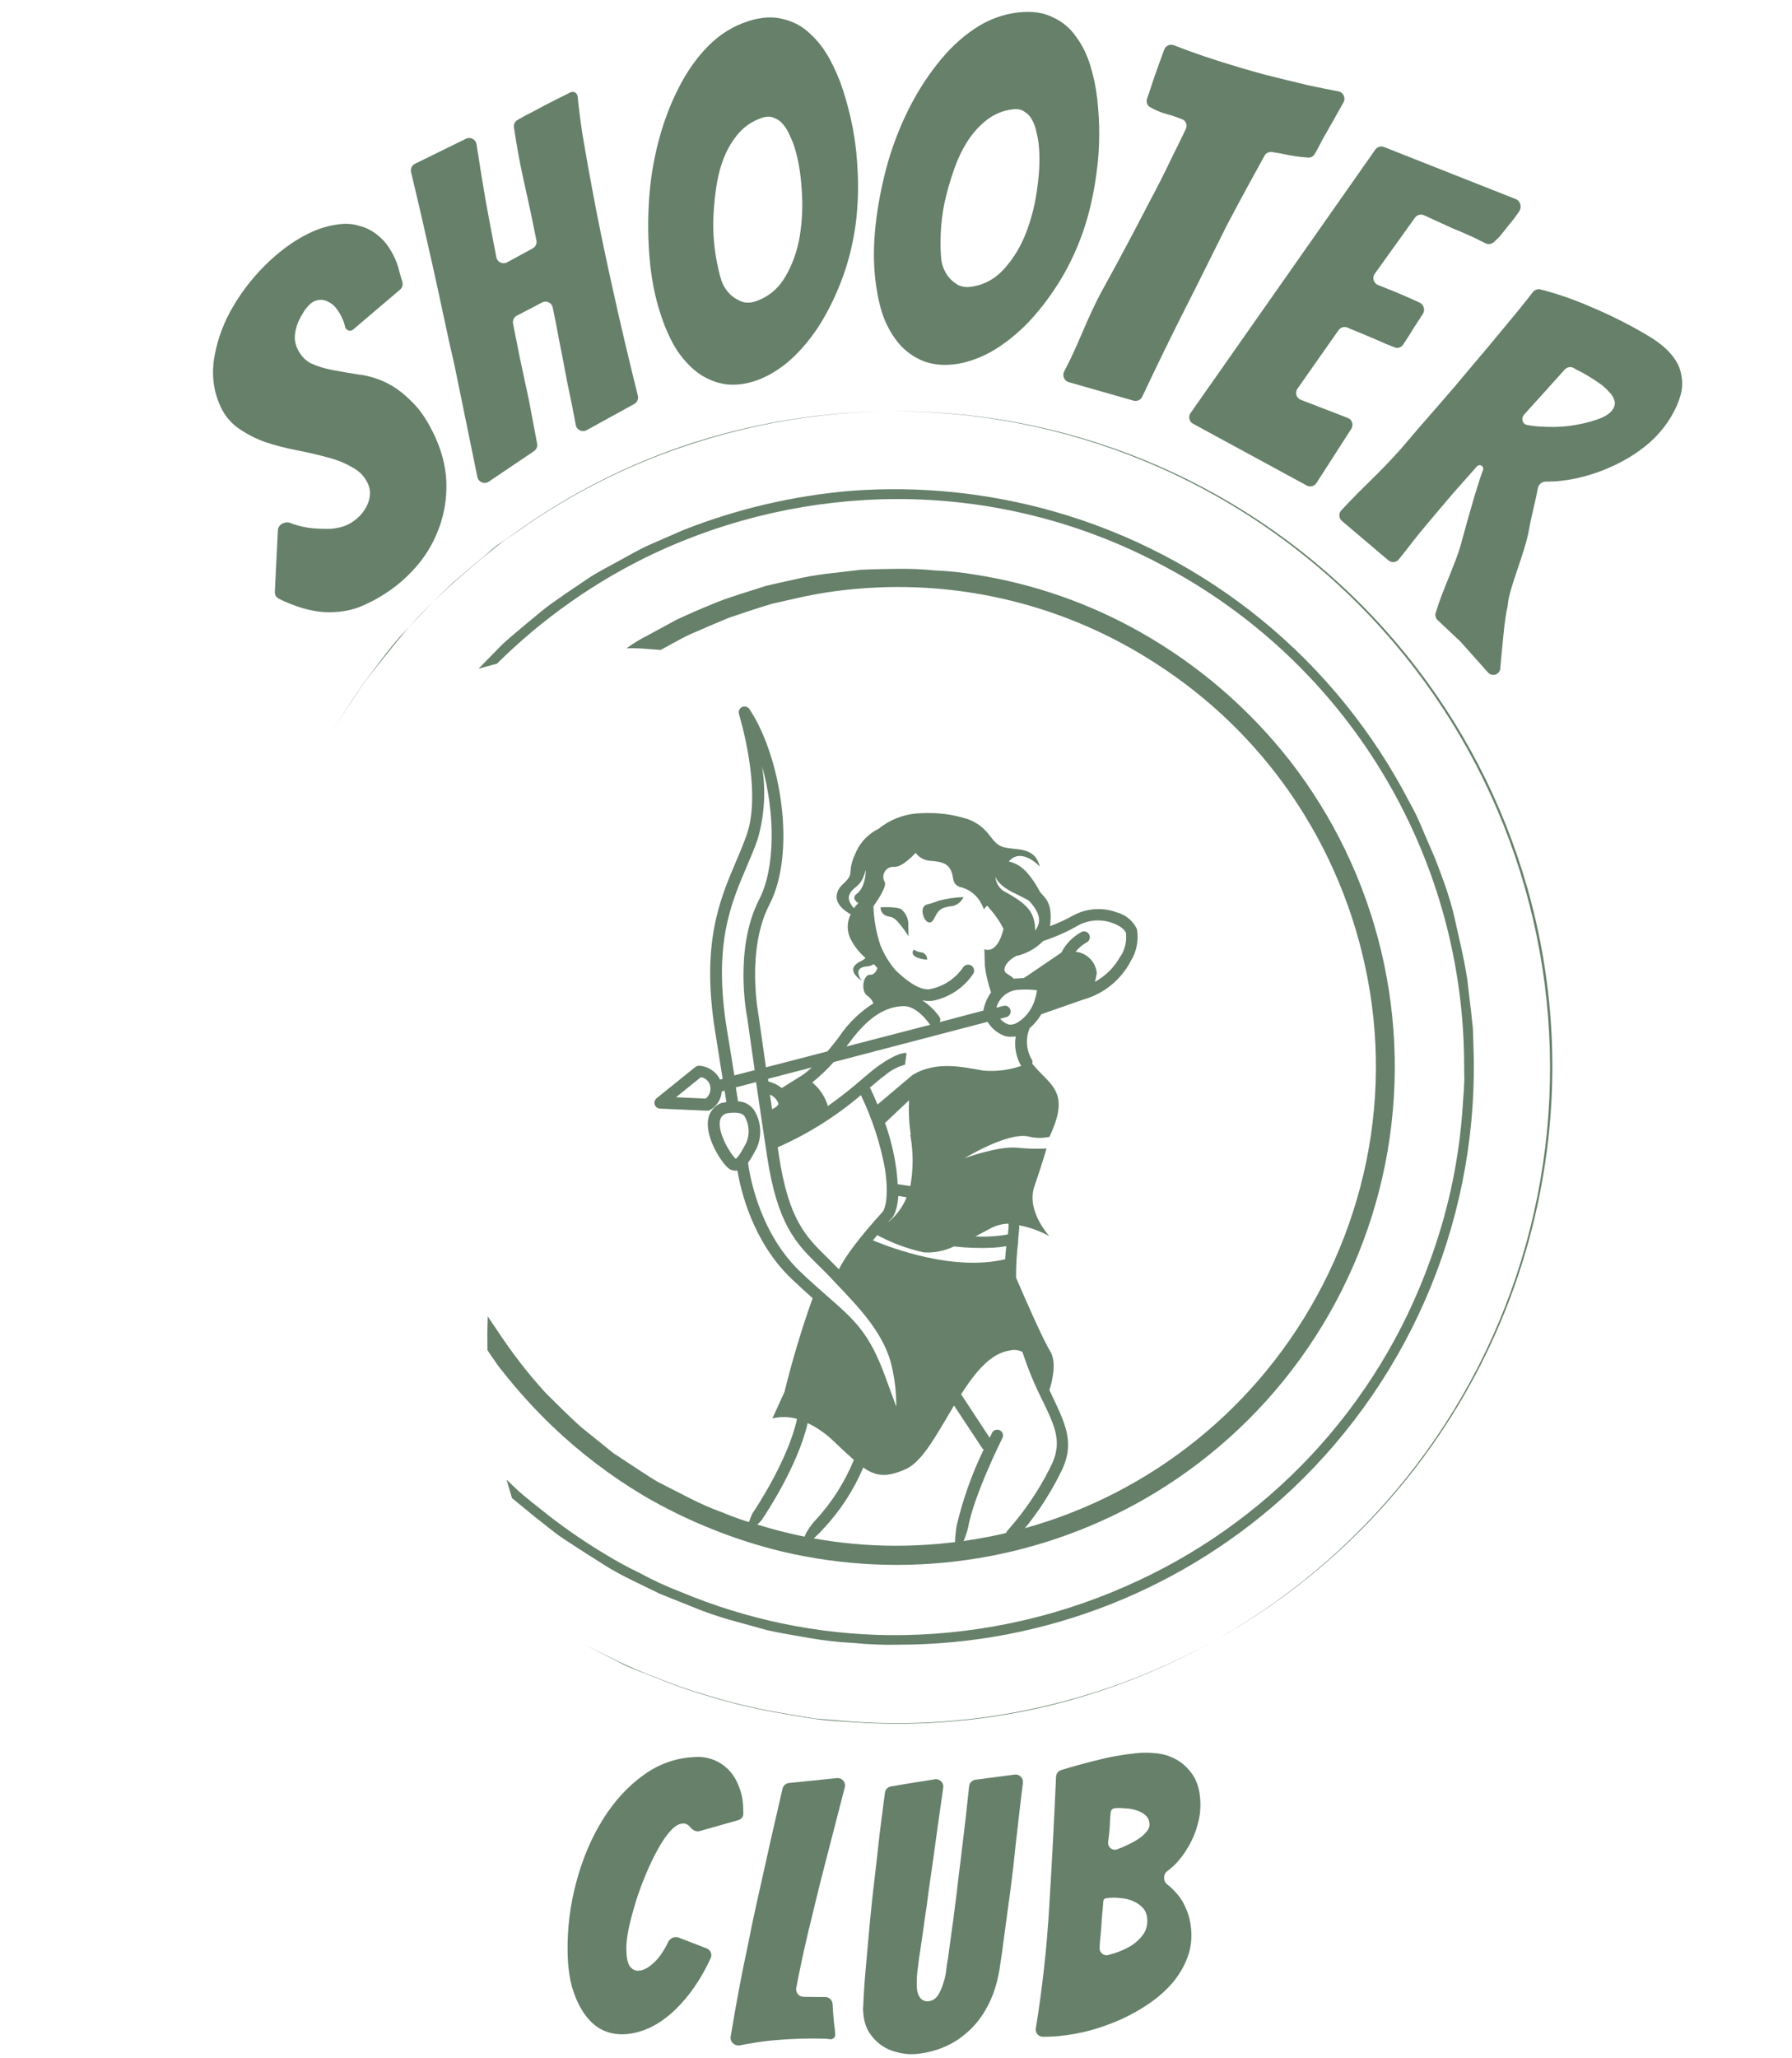 <?xml version="1.0" encoding="UTF-8"?> <svg xmlns="http://www.w3.org/2000/svg" width="243" height="279" viewBox="0 0 243 279" fill="none"> <path d="M89.582 88.102L92.581 86.468C93.579 85.94 94.865 85.449 96.319 84.798L98.733 83.777L101.541 82.829C102.528 82.5 103.583 82.184 104.68 81.841L108.167 81.054C110.815 80.457 113.501 80.042 116.206 79.812C130.428 78.568 144.659 82.109 156.64 89.874C163.874 94.491 170.115 100.505 174.996 107.563C180.211 115.123 183.778 123.695 185.467 132.723C187.228 142.047 186.891 151.646 184.479 160.823C182.071 169.986 177.713 178.521 171.703 185.844C166.061 192.712 159.067 198.347 151.155 202.397C143.244 206.448 134.583 208.828 125.713 209.389C118.032 209.904 110.322 209.005 102.965 206.738C101.278 206.282 99.624 205.713 98.014 205.035C96.454 204.47 94.933 203.806 93.458 203.047L89.231 200.889C87.902 200.122 86.678 199.261 85.478 198.491L83.618 197.263C83.02 196.918 82.512 196.419 81.979 196.008L78.926 193.552C77.051 191.905 75.447 190.233 73.969 188.789C71.814 186.425 69.833 183.907 68.041 181.256C66.786 179.427 66.147 178.441 66.147 178.441C66.147 178.441 66.101 179.545 66.082 180.69L66.102 183.014L66.595 183.761C66.966 184.232 67.407 185.026 68.162 185.899C70.234 188.535 72.489 191.022 74.912 193.341C78.671 196.93 82.822 200.085 87.286 202.746C93.138 206.162 99.456 208.71 106.04 210.311C122.609 214.224 140.044 211.75 154.871 203.384C163.32 198.597 170.638 192.046 176.327 184.176C182.015 176.306 185.941 167.303 187.836 157.779C189.731 148.255 189.551 138.434 187.308 128.986C185.066 119.538 180.813 110.684 174.84 103.028C169.32 96.009 162.484 90.134 154.716 85.732C147.758 81.784 140.143 79.129 132.24 77.894C130.444 77.588 128.631 77.399 126.811 77.328C125.087 77.154 123.354 77.08 121.621 77.107C119.935 77.135 118.279 77.155 116.689 77.239L112.061 77.779C110.617 77.95 109.184 78.204 107.769 78.538C106.405 78.855 105.073 79.114 103.808 79.436C101.337 80.245 99.035 80.894 97.023 81.711C95.01 82.527 93.26 83.289 91.742 84.005L88.001 86.034C86.939 86.563 85.922 87.179 84.96 87.874C84.96 87.874 86.109 87.844 87.27 87.923L89.582 88.102Z" fill="#66806A"></path> <path d="M67.393 89.959C73.612 83.79 80.836 78.725 88.756 74.984C99.006 70.198 110.172 67.696 121.483 67.648C134.144 67.607 146.615 70.719 157.772 76.704C169.925 83.147 180.122 92.741 187.293 104.48C194.465 116.218 198.347 129.67 198.533 143.425L198.552 145.439C198.632 146.77 198.416 148.701 198.259 151.153C197.705 157.967 196.219 164.673 193.843 171.083C190.318 180.835 184.84 189.765 177.745 197.326C170.649 204.887 162.085 210.921 152.577 215.058C142.477 219.501 131.547 221.746 120.513 221.646C110.811 221.524 101.224 219.53 92.277 215.774C90.389 215.054 88.552 214.208 86.778 213.241C85.136 212.458 83.538 211.587 81.99 210.631C79.437 209.1 76.975 207.421 74.616 205.603C72.675 204.072 71.085 202.82 70.178 201.988L68.689 200.563L69.426 203.069L72.618 205.683C73.696 206.485 74.925 207.606 76.546 208.67C78.166 209.734 80.037 210.943 82.17 212.277C84.303 213.611 86.818 214.729 89.519 216.057L93.88 217.804C95.499 218.474 97.155 219.053 98.84 219.537L104.046 220.976C105.866 221.385 107.752 221.677 109.685 222.023C111.663 222.37 113.66 222.596 115.665 222.7C117.754 222.908 119.853 222.987 121.951 222.938C141.748 222.917 160.797 215.373 175.241 201.835C183.404 194.115 189.819 184.737 194.054 174.331C198.289 163.925 200.247 152.733 199.795 141.507L199.724 139.359L199.494 137.222L198.978 132.865C198.568 130.06 197.868 127.266 197.257 124.498C196.646 121.73 195.631 119.038 194.613 116.395L192.934 112.497C192.409 111.187 191.796 109.915 191.099 108.688C186.177 99.183 179.361 90.786 171.071 84.016C162.78 77.245 153.191 72.245 142.894 69.322C133.98 66.789 124.691 65.843 115.45 66.528C107.665 67.177 100.016 68.958 92.745 71.814L88.077 73.847C86.592 74.505 85.247 75.321 83.909 76.038C82.57 76.755 81.303 77.437 80.113 78.163L76.83 80.378C75.819 81.105 74.793 81.771 73.945 82.438C73.098 83.105 72.266 83.832 71.502 84.444C70.031 85.702 68.724 86.72 67.779 87.69L64.89 90.646L67.393 89.959Z" fill="#66806A"></path> <path d="M44.499 100.068C44.499 100.068 45.3 98.681 46.967 96.15C47.85 94.887 48.766 93.257 50.145 91.536C51.524 89.814 53.1 87.796 54.926 85.613C56.752 83.43 59.066 81.246 61.568 78.914C62.873 77.766 64.228 76.622 65.665 75.422C66.388 74.837 67.13 74.264 67.864 73.66C68.598 73.056 69.456 72.549 70.278 71.971C77.523 66.827 85.516 62.829 93.976 60.116C105.348 56.415 117.349 55.043 129.262 56.083C141.176 57.124 152.757 60.554 163.315 66.17C173.873 71.786 183.191 79.473 190.712 88.77C198.234 98.068 203.804 108.786 207.09 120.284C210.671 132.771 211.446 145.896 209.359 158.718C206.579 175.995 198.767 192.07 186.9 204.931C175.033 217.793 159.637 226.87 142.639 231.028C134.011 233.16 125.109 233.964 116.24 233.411C114.268 233.266 112.354 233.111 110.496 232.946C108.659 232.657 106.903 232.362 105.207 232.051C102.105 231.501 99.04 230.761 96.03 229.835C93.589 229.136 91.19 228.3 88.844 227.331C87.091 226.683 85.372 225.947 83.693 225.128L79.56 223.075L79.675 223.142L83.844 225.266C85.154 226.023 86.943 226.618 89.006 227.45C91.352 228.419 93.751 229.256 96.192 229.955C99.207 230.874 102.276 231.607 105.38 232.151C107.076 232.462 108.852 232.768 110.681 233.027C112.509 233.287 114.449 233.353 116.424 233.492C125.303 234.03 134.212 233.214 142.845 231.07C154.42 228.167 165.293 222.966 174.817 215.776C184.341 208.586 192.322 199.554 198.285 189.217C204.248 178.88 208.071 167.45 209.527 155.606C210.983 143.761 210.042 131.745 206.761 120.272C203.479 108.799 197.923 98.103 190.424 88.82C182.925 79.537 173.635 71.858 163.108 66.237C152.581 60.618 141.031 57.172 129.145 56.106C117.259 55.04 105.281 56.376 93.921 60.033C85.431 62.777 77.416 66.815 70.157 72.003C69.346 72.563 68.554 73.133 67.754 73.673C66.954 74.213 66.286 74.881 65.563 75.466C64.125 76.665 62.771 77.81 61.447 78.947C58.952 81.309 56.762 83.59 54.813 85.676C52.863 87.761 51.422 89.858 50.05 91.61C48.679 93.362 47.745 94.98 46.892 96.235C45.289 98.7 44.499 100.068 44.499 100.068Z" fill="#66806A"></path> <path d="M124.961 129.097C124.582 129.07 124.219 128.934 123.916 128.705C123.089 129.897 125.719 130.095 125.719 130.095C125.759 129.617 125.432 129.186 124.961 129.097V129.097Z" fill="#66806A"></path> <path d="M154.173 125.947C153.662 124.853 152.699 124.035 151.537 123.708C149.584 122.955 147.4 123.09 145.556 124.078C144.537 124.648 143.475 125.14 142.38 125.547C142.858 121.819 141.322 121.625 140.875 120.62C140.438 119.794 139.907 119.021 139.292 118.317C138.646 117.547 137.771 117.003 136.795 116.766C138.532 114.762 140.992 117.456 140.992 117.456C140.273 114.558 137.512 115.353 135.89 114.769C134.269 114.185 134.266 112.192 131.265 111.044L131.266 111.044C129.224 110.382 127.078 110.108 124.936 110.234C122.83 110.272 120.797 111.011 119.157 112.333C117.849 112.963 116.793 114.019 116.16 115.327C114.584 118.571 116.145 118.186 114.245 119.9C114.245 119.9 111.851 121.957 115.359 123.938L115.359 123.938C114.793 125.048 114.821 126.367 115.432 127.452C115.925 128.365 116.583 129.179 117.37 129.854C117.168 130.042 116.939 130.198 116.69 130.316C114.358 131.445 116.851 132.924 116.851 132.924C116.851 132.924 115.42 131.139 117.608 130.991L117.608 130.992C117.909 130.978 118.198 130.876 118.443 130.7L118.605 130.798L118.979 131.219C118.848 131.624 118.557 132.158 117.967 132.134C117.04 132.096 116.688 134.363 117.602 134.966L117.602 134.967C117.985 135.214 118.277 135.58 118.435 136.008C116.643 137.139 115.1 138.623 113.901 140.371C113.327 141.187 112.744 141.859 112.208 142.517L103.864 144.678C103.254 140.441 102.87 137.727 102.866 137.654C102.861 137.582 101.12 128.829 104.339 122.614C108.019 115.518 105.896 102.537 101.621 96.113C101.401 95.788 100.977 95.673 100.624 95.842C100.271 96.012 100.095 96.413 100.209 96.788C100.216 96.896 103.429 107.109 101.225 113.236C100.797 114.463 100.303 115.598 99.79 116.819C97.577 122.011 95.072 127.917 96.972 139.807C97.359 142.185 97.698 144.361 97.994 146.24L97.639 146.334L97.639 146.334C97.107 145.258 96.044 144.546 94.845 144.465C94.647 144.449 94.448 144.508 94.292 144.632L89.031 148.871L89.03 148.871C88.778 149.078 88.679 149.419 88.781 149.728C88.882 150.038 89.163 150.254 89.489 150.271L95.798 150.554L95.894 150.549C95.981 150.558 96.07 150.552 96.157 150.533C96.645 150.288 97.061 149.921 97.361 149.466C97.661 149.012 97.837 148.485 97.87 147.94L98.261 147.844L98.5 149.39L97.942 149.497L97.835 149.503L97.835 149.504C96.851 149.875 96.152 150.759 96.019 151.802C95.645 154.298 97.88 157.619 98.726 158.311L98.727 158.31C99.023 158.573 99.411 158.708 99.807 158.688L99.999 158.676C100.421 161.232 102.008 168.266 107.354 173.364C108.412 174.367 109.341 175.21 110.193 175.974L110.193 175.973C108.708 180.14 107.435 184.378 106.379 188.673L104.739 192.269C105.84 191.996 106.993 192.02 108.081 192.338C106.837 198.047 102.205 204.889 102.16 204.952L102.161 204.952C101.981 205.113 101.414 206.612 101.427 206.853C101.439 207.093 101.55 206.714 101.746 206.853C101.942 206.992 102.152 206.919 102.384 206.853C102.615 206.787 103.324 206.069 103.417 205.847C103.615 205.547 108.159 198.842 109.522 192.898C110.739 193.478 111.86 194.243 112.843 195.167C114.018 196.295 114.96 197.161 115.786 197.891L115.785 197.891C114.543 200.94 112.754 203.735 110.508 206.142C109.945 206.753 108.99 208.09 109.081 208.588L109.081 208.766C109.154 209.157 109.462 208.867 110.038 208.766C110.338 208.714 109.719 209.085 111.262 207.656L111.667 207.21L111.667 207.211C113.94 204.786 115.767 201.978 117.062 198.917C118.77 200.132 120.234 200.318 122.886 199.109C125.128 198.094 127.146 194.211 129.367 190.519L133.182 196.288L133.181 196.288C133.237 196.368 133.306 196.437 133.386 196.491C131.786 199.8 130.556 203.274 129.715 206.852C129.645 207.281 129.287 209.754 129.715 209.829L130.131 209.723C130.493 209.701 131.202 207.461 131.268 207.104C132.051 202.673 135.846 195.102 135.878 195.028L135.878 195.028C136.006 194.84 136.047 194.605 135.99 194.385C135.933 194.165 135.784 193.979 135.58 193.877C135.376 193.774 135.139 193.764 134.928 193.85C134.717 193.935 134.552 194.107 134.477 194.322L134.2 194.892L130.329 188.995C132.245 185.995 134.355 183.415 136.939 183.063L136.94 183.063C137.513 182.915 138.12 182.985 138.645 183.258C139.404 185.588 140.348 187.855 141.465 190.036C143.134 193.535 144.139 195.623 142.4 198.948C140.86 202.025 138.921 204.886 136.634 207.458C136.322 207.768 136.321 208.274 136.631 208.586C136.942 208.899 137.448 208.9 137.76 208.588C140.131 205.943 142.137 202.992 143.726 199.815C145.88 195.792 144.516 193.162 142.813 189.497L142.303 188.436C142.683 187.212 143.33 184.65 142.41 183.17C141.49 181.69 139.102 176.277 137.784 173.201L137.783 173.2C137.768 171.565 137.865 169.931 138.07 168.307L138.058 168.116L138.217 166.413L138.197 166.09L138.197 166.091C139.633 166.362 141.018 166.86 142.298 167.566C142.298 167.566 139.134 164.159 140.251 160.86C140.749 159.389 141.389 157.5 141.912 155.678C140.596 155.752 139.277 155.718 137.967 155.574C135.31 155.317 130.791 157.002 130.791 157.002C130.791 157.002 136.691 153.383 139.495 154.063C140.433 154.293 141.412 154.302 142.354 154.09L142.349 154.006C142.476 153.723 142.614 153.437 142.739 153.118C144.507 148.89 143.136 147.486 141.394 145.732C140.984 145.312 140.561 144.883 140.109 144.358L139.992 144.209L140 143.777C139.162 142.452 139.024 140.802 139.631 139.357C140.257 138.827 140.786 138.193 141.197 137.484L146.874 135.5L146.873 135.5C149.65 134.73 151.984 132.847 153.324 130.298C154.129 128.999 154.431 127.452 154.173 125.947ZM95.685 148.917L91.674 148.732L95.037 146.015L95.037 146.015C95.701 146.107 96.224 146.628 96.317 147.292C96.426 147.91 96.182 148.536 95.685 148.917ZM139.9 122.517C141.041 123.888 141.155 124.961 140.507 125.938L140.364 126.139C140.359 123.738 139.388 122.597 136.443 120.978L136.442 120.978C135.571 120.581 135.004 119.719 134.985 118.763C135 119.014 135.411 120.021 137.453 121.012C139.77 122.177 139.433 121.97 139.9 122.517ZM138.619 138.147C138.552 138.185 138.49 138.233 138.436 138.29C138.273 138.418 138.099 138.533 137.917 138.634C137.565 138.857 137.141 138.939 136.731 138.863C136.298 138.707 135.913 138.442 135.614 138.092L136.524 137.855C136.907 137.716 137.122 137.309 137.02 136.914C136.918 136.52 136.532 136.267 136.13 136.331L135.114 136.598C135.289 135.926 135.674 135.329 136.213 134.892C136.753 134.455 137.416 134.201 138.11 134.167C138.947 134.107 139.789 134.127 140.623 134.228C140.567 134.641 140.476 135.049 140.35 135.446C140.046 136.494 139.444 137.432 138.619 138.147ZM133.483 128.677L133.548 130.895L133.549 130.895C133.699 132.13 133.984 133.344 134.396 134.517C133.866 135.249 133.507 136.092 133.348 136.983L127.441 138.549C127.543 138.32 127.526 138.057 127.397 137.843C126.765 136.949 125.967 136.183 125.049 135.587C125.401 135.667 125.763 135.697 126.123 135.677L126.494 135.654C128.73 135.207 130.699 133.893 131.972 132.001C132.207 131.618 132.087 131.118 131.705 130.883C131.322 130.647 130.822 130.768 130.586 131.15C129.532 132.677 127.919 133.73 126.097 134.081C124.825 134.304 123.032 133.07 121.409 131.489C120.564 130.488 119.882 129.359 119.39 128.144C118.82 126.437 118.5 124.657 118.439 122.859C119.211 121.755 120.306 120.03 119.949 119.512C119.708 119.079 119.722 118.548 119.987 118.129C120.251 117.71 120.723 117.468 121.218 117.499C122.355 117.633 124.163 115.601 124.163 115.601C124.619 116.229 125.328 116.625 126.102 116.681C127.791 116.793 128.527 117.06 128.986 118.076C129.446 119.093 128.923 119.966 130.58 120.343C131.697 120.714 132.615 121.525 133.119 122.588L133.438 123.277L133.439 123.277C133.532 123.065 133.689 122.887 133.887 122.769C134.044 122.984 134.213 123.19 134.394 123.386C135.052 124.15 135.616 124.989 136.073 125.888C136.073 125.888 135.409 129.327 133.483 128.677ZM116.07 121.24C116.07 121.24 115.394 121.773 116.395 122.42L116.394 122.421C116.172 122.629 115.969 122.859 115.789 123.106C115.324 122.583 114.897 121.877 115.194 121.246C115.753 120.011 116.787 120.403 117.389 117.905C117.401 117.915 117.465 120.313 116.07 121.24ZM115.206 141.286C118.276 137.121 120.673 136.481 122.408 136.386C124.346 136.266 125.975 138.724 126 138.746C126.044 138.806 126.096 138.859 126.155 138.905L114.785 141.852L115.206 141.286ZM110.086 144.688C109.724 145.03 109.343 145.351 108.944 145.647L106.008 147.486L106.007 147.486C105.469 147.057 104.844 146.751 104.175 146.591L104.153 146.232L110.086 144.688ZM116.741 148.444C118.276 151.634 119.377 155.014 120.016 158.496C120.677 162.982 119.723 164.241 119.711 164.242C118.844 165.184 115.078 169.331 113.758 172.055L113.63 171.931C113.13 171.409 112.631 170.924 112.158 170.449C109.243 167.591 106.942 165.332 105.607 156.54L105.459 155.517C109.544 153.72 113.344 151.338 116.741 148.444ZM129.356 168.955C131.121 169.155 132.899 169.214 134.674 169.13C135.27 169.094 135.863 169.026 136.451 168.925C136.385 169.601 136.333 170.133 136.296 170.7C129.312 172.332 121.064 169.239 118.366 168.133L118.958 167.424C120.945 168.493 123.071 169.28 125.275 169.759C126.682 169.846 128.087 169.57 129.356 168.955ZM121.727 162.09L122.94 162.291L122.941 162.29C122.401 163.637 121.518 164.817 120.378 165.715L120.749 165.308C121.014 165.123 121.662 164.339 121.823 162.084L121.727 162.09ZM123.438 153.831C123.856 156.125 123.859 158.475 123.447 160.77L121.726 160.516C121.686 159.859 121.641 159.141 121.518 158.307L121.518 158.308C121.22 156.233 120.716 154.192 120.012 152.217L123.269 149.146C123.193 150.71 123.27 152.278 123.499 153.827L123.438 153.831ZM105.523 149.75C105.309 150.022 105.022 150.228 104.695 150.342L104.406 148.378C104.916 148.591 105.321 148.998 105.532 149.509C105.566 149.587 105.563 149.676 105.523 149.75ZM98.562 139.505C96.729 128.104 99.035 122.665 101.269 117.436C101.805 116.203 102.317 114.97 102.746 113.743C103.672 110.532 103.873 107.157 103.336 103.859C105.12 110.197 105.149 117.653 102.961 121.894C99.497 128.604 101.254 137.609 101.322 137.918C101.322 137.918 101.712 140.739 102.339 145.06L99.574 145.771C99.278 143.891 98.961 141.87 98.562 139.505ZM99.767 157.07C99.135 156.557 97.362 153.712 97.617 152.004L97.617 152.004C97.663 151.525 97.977 151.114 98.428 150.944C98.925 150.829 100.521 150.611 100.974 151.328C101.613 152.421 101.695 153.753 101.195 154.916L100.99 155.289C100.775 155.699 100.118 156.916 99.744 157.083L99.767 157.07ZM101.422 157.628C101.788 157.122 102.112 156.588 102.392 156.031L102.587 155.683C103.355 154.008 103.234 152.06 102.267 150.492C101.766 149.769 100.957 149.322 100.079 149.282L99.782 147.391L102.524 146.682C102.944 149.586 103.457 153.036 104.023 156.76C105.439 166.074 108.022 168.617 111.025 171.564C111.499 172.027 111.971 172.491 112.46 173.012L113.217 173.806C116.453 177.208 119.494 180.358 120.731 184.448L120.731 184.449C121.284 186.479 121.555 188.576 121.536 190.679L120.092 186.734C117.919 180.72 115.914 178.959 112.27 175.774C111.141 174.787 109.872 173.676 108.365 172.233C102.704 166.71 101.555 158.605 101.433 157.603L101.422 157.628ZM136.757 165.904L136.775 166.203L136.676 167.326C135.221 167.59 133.739 167.681 132.263 167.598L134.391 166.471L134.39 166.471C135.115 166.096 135.915 165.891 136.731 165.869L136.757 165.904ZM133.323 145.116C130.751 144.686 127.041 143.727 123.753 145.707L118.994 149.723C118.571 148.705 118.197 147.887 117.949 147.386L118.021 147.381C118.797 146.721 119.459 146.151 120.01 145.757L120.01 145.758C120.811 145.063 121.762 144.564 122.79 144.301L122.718 144.306L122.933 142.744C122.594 142.692 121.542 142.769 119.114 144.481C118.505 144.915 117.809 145.51 117.01 146.184L117.011 146.184C115.493 147.513 113.908 148.761 112.259 149.923C111.889 148.669 111.151 147.556 110.14 146.728C111.187 145.895 112.159 144.971 113.043 143.967L133.912 138.511C134.443 139.382 135.249 140.051 136.203 140.411C136.516 140.512 136.844 140.553 137.171 140.531C137.36 140.536 137.547 140.525 137.734 140.496C137.508 141.871 137.77 143.282 138.472 144.486C136.821 145.059 135.066 145.273 133.324 145.116L133.323 145.116ZM151.97 129.554C151.171 131.05 149.953 132.28 148.467 133.096C148.589 132.7 148.677 132.292 148.728 131.88C148.651 131.143 148.322 130.456 147.798 129.933C147.274 129.409 146.585 129.083 145.849 129.008C146.275 128.472 146.809 128.031 147.414 127.711C147.763 127.49 147.883 127.038 147.691 126.673C147.499 126.308 147.058 126.152 146.679 126.315C145.495 126.949 144.533 127.93 143.923 129.127L138.852 132.574L138.075 132.623C137.867 132.622 137.659 132.635 137.453 132.661C136.894 131.963 135.745 132.034 136.401 130.792C136.76 130.268 137.252 129.848 137.827 129.576C139.211 129.273 140.474 128.568 141.46 127.55C143.153 127.003 144.783 126.274 146.321 125.376C147.772 124.644 149.466 124.566 150.978 125.161C152.048 125.563 152.562 126.108 152.679 126.449C152.816 127.55 152.567 128.664 151.973 129.602L151.97 129.554Z" fill="#66806A"></path> <path d="M125.686 122.604C124.659 122.896 125.155 124.691 125.834 124.997C126.513 125.303 126.701 124.259 127.189 123.616C127.678 122.973 128.408 122.94 129.3 122.789C129.9 122.604 130.393 122.173 130.655 121.601C129.542 121.645 128.438 121.801 127.357 122.069C126.814 122.287 126.255 122.466 125.686 122.604L125.686 122.604Z" fill="#66806A"></path> <path d="M119.409 122.992C119.396 123.446 119.641 123.868 120.041 124.082C120.695 124.377 120.979 124.108 121.726 124.926L121.725 124.927C122.267 125.551 122.762 126.215 123.205 126.912L123.169 125.534C123.236 124.739 122.946 123.955 122.376 123.397C122.016 122.82 119.409 122.992 119.409 122.992L119.409 122.992Z" fill="#66806A"></path> <path d="M161.514 261.404C161.651 262.76 161.496 264.045 161.051 265.26C160.605 266.474 159.951 267.609 159.088 268.665C158.223 269.687 157.181 270.628 155.965 271.485C154.778 272.306 153.499 273.037 152.126 273.676C150.784 274.279 149.382 274.788 147.92 275.202C146.488 275.581 145.094 275.838 143.738 275.975C142.916 276.058 142.126 276.092 141.369 276.078C140.785 276.067 140.369 275.528 140.462 274.951C141.369 269.36 141.98 263.769 142.296 258.179C142.648 252.426 142.951 246.646 143.204 240.841C143.223 240.422 143.5 240.058 143.901 239.934C145.379 239.477 146.912 239.053 148.498 238.661C150.32 238.177 152.223 237.834 154.208 237.634C155.034 237.551 155.921 237.562 156.867 237.667C157.813 237.772 158.693 238.051 159.507 238.504C160.321 238.956 161.019 239.587 161.602 240.397C162.218 241.204 162.593 242.269 162.726 243.592C162.853 244.848 162.756 246.044 162.436 247.179C162.149 248.31 161.72 249.356 161.148 250.316C160.61 251.272 159.961 252.123 159.2 252.867C158.885 253.161 158.565 253.43 158.239 253.673C157.711 254.068 157.729 255.02 158.255 255.418V255.418C158.761 255.802 159.243 256.271 159.7 256.826C160.153 257.348 160.536 257.995 160.847 258.765C161.192 259.532 161.414 260.412 161.514 261.404ZM149.976 257.305C149.762 257.326 149.624 257.528 149.609 257.742C149.563 258.409 149.51 259.016 149.451 259.563C149.412 260.168 149.371 260.757 149.329 261.329C149.286 261.901 149.23 262.508 149.161 263.15C149.144 263.416 149.126 263.704 149.107 264.015C149.066 264.672 149.662 265.183 150.296 265.005C150.562 264.93 150.84 264.847 151.127 264.756C151.904 264.511 152.64 264.186 153.334 263.782C154.025 263.345 154.591 262.82 155.03 262.208C155.466 261.563 155.643 260.827 155.559 260C155.499 259.404 155.284 258.925 154.913 258.561C154.575 258.194 154.145 257.904 153.622 257.689C153.133 257.471 152.602 257.341 152.03 257.298C151.454 257.223 150.918 257.21 150.422 257.26C150.257 257.277 150.108 257.292 149.976 257.305V257.305ZM151.152 245.109C150.865 245.138 150.639 245.368 150.614 245.656C150.592 245.905 150.567 246.178 150.538 246.474C150.522 246.976 150.492 247.514 150.45 248.086C150.404 248.625 150.341 249.166 150.262 249.709V249.709C150.204 250.397 150.854 250.919 151.5 250.675C151.761 250.576 152.022 250.47 152.282 250.357C152.987 250.052 153.607 249.739 154.142 249.418C154.707 249.06 155.139 248.699 155.436 248.335C155.767 247.968 155.912 247.586 155.872 247.189C155.822 246.693 155.633 246.311 155.305 246.043C154.974 245.743 154.551 245.518 154.035 245.37C153.552 245.218 153.042 245.135 152.507 245.123C152 245.073 151.549 245.069 151.152 245.109V245.109Z" fill="#66806A"></path> <path d="M135.519 267.065C135.184 268.985 134.637 270.635 133.877 272.015C133.149 273.393 132.245 274.549 131.163 275.483C130.114 276.415 128.969 277.12 127.728 277.598C126.488 278.077 125.234 278.356 123.969 278.436C123.222 278.483 122.451 278.399 121.655 278.182C120.861 278 120.14 277.679 119.492 277.22C118.844 276.762 118.285 276.165 117.815 275.428C117.377 274.69 117.125 273.807 117.06 272.779C117.052 272.646 117.044 272.513 117.035 272.381C117.028 272.272 117.032 272.162 117.047 272.051C117.054 272.003 117.059 271.956 117.061 271.907C117.106 270.553 117.213 268.922 117.38 267.014C117.55 265.072 117.732 263.046 117.924 260.936C118.117 258.825 118.342 256.713 118.599 254.599C118.854 252.452 119.073 250.506 119.256 248.763C119.472 247.018 119.657 245.574 119.813 244.432C119.893 243.821 119.959 243.332 120.01 242.966C120.069 242.545 120.397 242.22 120.816 242.151C121.33 242.066 121.903 241.97 122.535 241.862C123.47 241.703 124.341 241.565 125.148 241.447C125.686 241.359 126.22 241.272 126.749 241.185C127.417 241.074 128 241.646 127.903 242.316C127.394 245.849 126.943 249.076 126.549 251.998C126.345 253.41 126.141 254.821 125.937 256.233C125.765 257.642 125.586 258.936 125.4 260.113C125.246 261.288 125.099 262.313 124.959 263.188C124.849 264.027 124.746 264.717 124.65 265.255C124.586 265.792 124.5 266.48 124.39 267.32C124.31 268.124 124.291 268.858 124.333 269.521C124.367 270.052 124.525 270.492 124.808 270.84C125.089 271.155 125.424 271.301 125.813 271.276C126.365 271.241 126.806 270.997 127.135 270.543C127.463 270.056 127.721 269.49 127.908 268.846C128.128 268.199 128.266 267.558 128.324 266.921C128.412 266.25 128.493 265.728 128.567 265.357C128.701 264.383 128.845 263.308 128.999 262.133C129.183 260.923 129.349 259.68 129.496 258.405C129.674 257.095 129.835 255.77 129.978 254.429C130.154 253.086 130.315 251.777 130.463 250.502C130.799 247.795 131.117 245.005 131.415 242.132C131.463 241.671 131.821 241.303 132.281 241.243L137.585 240.548C138.233 240.463 138.788 241.012 138.707 241.661C138.706 241.67 138.705 241.679 138.704 241.689C138.596 242.561 138.458 243.719 138.288 245.162C138.119 246.604 137.93 248.248 137.72 250.093C137.544 251.935 137.323 253.864 137.06 255.879C136.794 257.86 136.527 259.825 136.26 261.774C136.022 263.687 135.775 265.451 135.519 267.065Z" fill="#66806A"></path> <path d="M111.855 276.349C110.839 276.316 109.756 276.315 108.606 276.345C107.489 276.377 106.355 276.441 105.203 276.539C104.051 276.636 102.915 276.785 101.792 276.984C101.3 277.06 100.828 277.146 100.375 277.244C99.65 277.4 98.957 276.79 99.08 276.059C99.259 274.986 99.456 273.84 99.669 272.621C99.991 270.779 100.348 268.87 100.74 266.896C101.164 264.922 101.573 262.931 101.966 260.923C102.392 258.915 102.815 256.992 103.235 255.153C104.148 250.995 105.108 246.762 106.114 242.455C106.211 242.039 106.561 241.731 106.986 241.688L113.487 241.024C114.18 240.953 114.732 241.596 114.556 242.271C113.674 245.659 112.82 248.969 111.994 252.202C111.583 253.772 111.169 255.409 110.753 257.113C110.338 258.784 109.94 260.422 109.56 262.027C109.18 263.631 108.835 265.186 108.524 266.692C108.316 267.696 108.133 268.625 107.975 269.481C107.858 270.11 108.362 270.679 109.002 270.675C109.444 270.672 109.897 270.678 110.364 270.693C110.924 270.691 111.443 270.694 111.924 270.701C112.456 270.709 112.88 271.141 112.903 271.673C112.918 271.997 112.936 272.321 112.959 272.646C113.005 273.254 113.053 273.811 113.102 274.318C113.184 274.826 113.235 275.282 113.255 275.687C113.256 275.696 113.257 275.705 113.258 275.714C113.313 276.089 113.012 276.437 112.633 276.425V276.425C112.605 276.424 112.577 276.421 112.549 276.416C112.332 276.379 112.101 276.357 111.855 276.349Z" fill="#66806A"></path> <path d="M95.826 264.108C96.351 264.311 96.607 264.909 96.373 265.421C95.688 266.918 94.931 268.252 94.101 269.423C93.134 270.799 92.096 271.973 90.987 272.943C89.911 273.879 88.815 274.576 87.698 275.036C86.582 275.495 85.495 275.733 84.44 275.749C83.385 275.765 82.411 275.541 81.518 275.078C80.66 274.614 79.9 273.91 79.239 272.967C78.578 272.023 78.032 270.856 77.603 269.467C77.207 268.076 76.996 266.445 76.968 264.573C76.919 261.372 77.315 258.216 78.153 255.105C78.991 251.96 80.192 249.132 81.754 246.623C83.317 244.113 85.177 242.093 87.333 240.563C89.523 238.997 91.946 238.195 94.601 238.155C95.418 238.142 96.204 238.301 96.958 238.63C97.712 238.959 98.366 239.426 98.92 240.031C99.474 240.635 99.911 241.378 100.231 242.258C100.584 243.139 100.769 244.123 100.786 245.213C100.789 245.417 100.792 245.638 100.796 245.877V245.877C100.802 246.277 100.505 246.612 100.119 246.721L94.889 248.203C94.427 248.334 93.957 248.1 93.651 247.729C93.343 247.353 93.006 247.169 92.643 247.174C92.098 247.182 91.524 247.514 90.921 248.171C90.351 248.792 89.785 249.618 89.221 250.648C88.657 251.644 88.113 252.776 87.587 254.044C87.061 255.278 86.603 256.527 86.213 257.793C85.823 259.059 85.501 260.273 85.246 261.434C85.025 262.561 84.919 263.482 84.93 264.197C84.947 265.287 85.094 266.051 85.373 266.489C85.686 266.927 86.081 267.143 86.558 267.136C86.932 267.13 87.356 266.987 87.829 266.708C88.3 266.394 88.737 266.013 89.139 265.564C89.541 265.082 89.907 264.548 90.239 263.964C90.361 263.75 90.469 263.536 90.563 263.322C90.81 262.761 91.443 262.416 92.015 262.637L95.826 264.108Z" fill="#66806A"></path> <path d="M181.972 70.619C181.541 70.254 181.497 69.603 181.881 69.188C185.238 65.55 186.548 64.669 190.004 60.805C191.511 59.017 193.098 57.178 194.766 55.288C196.456 53.36 198.087 51.447 199.659 49.55C201.29 47.637 202.83 45.795 204.279 44.022C205.616 42.436 206.809 40.961 207.859 39.596C208.1 39.283 208.501 39.137 208.884 39.233C211.168 39.808 213.5 40.62 215.88 41.667C218.5 42.775 221.004 44.036 223.392 45.453C224.824 46.302 225.902 47.165 226.624 48.04C227.383 48.937 227.834 49.85 227.978 50.78C228.181 51.695 228.152 52.621 227.893 53.56C227.634 54.499 227.211 55.464 226.623 56.456C225.751 57.925 224.633 59.224 223.269 60.351C221.927 61.442 220.434 62.369 218.79 63.132C217.204 63.879 215.526 64.448 213.755 64.838C212.365 65.142 210.987 65.29 209.619 65.28C209.087 65.276 208.625 65.663 208.533 66.187C208.236 67.873 207.676 69.849 207.341 71.773C206.781 74.985 204.594 79.817 204.467 81.956C204.462 82.037 204.452 82.114 204.432 82.193C204.013 83.852 203.703 87.824 203.44 90.613C203.36 91.462 202.336 91.784 201.768 91.147L198.047 86.975L194.95 84.063C194.684 83.813 194.574 83.437 194.677 83.086C195.535 80.179 197.352 76.42 198.047 73.992C198.334 72.922 198.633 71.832 198.942 70.725C199.273 69.581 199.579 68.521 199.86 67.545C200.162 66.533 200.436 65.652 200.682 64.904C200.831 64.447 200.969 64.058 201.095 63.735C201.204 63.454 201.047 63.132 200.754 63.061V63.061C200.582 63.02 200.401 63.077 200.284 63.21C199.402 64.212 198.341 65.409 197.099 66.801C195.802 68.316 194.557 69.787 193.363 71.215C192.127 72.652 190.938 74.272 189.674 75.831C189.326 76.261 188.693 76.313 188.271 75.956L181.972 70.619ZM206.685 56.188C206.233 56.689 206.408 57.468 207.069 57.604C207.585 57.711 208.172 57.783 208.831 57.82C210.164 57.916 211.497 57.888 212.83 57.734C214.184 57.544 215.42 57.26 216.539 56.88C217.658 56.501 218.391 56.018 218.74 55.43C218.98 55.026 219.036 54.638 218.91 54.265C218.805 53.855 218.547 53.453 218.135 53.06C217.781 52.652 217.34 52.266 216.81 51.902C216.281 51.539 215.723 51.182 215.135 50.834C214.731 50.594 214.298 50.362 213.835 50.137C213.698 50.056 213.566 49.977 213.437 49.901C213.028 49.658 212.504 49.738 212.185 50.092L206.685 56.188Z" fill="#66806A"></path> <path d="M161.783 57.441C161.258 57.156 161.099 56.477 161.442 55.988L186.491 20.284C186.757 19.906 187.247 19.759 187.677 19.928L205.544 26.989C206.195 27.246 206.4 28.086 205.999 28.659C205.787 28.961 205.575 29.274 205.311 29.625C204.788 30.263 204.248 30.939 203.69 31.653C203.367 32.099 202.987 32.425 202.652 32.75C202.334 33.059 201.873 33.192 201.474 32.997C200.757 32.644 199.715 32.106 199.196 31.901C198.509 31.586 197.756 31.264 196.937 30.935C196.136 30.568 195.315 30.192 194.476 29.808C193.983 29.582 193.526 29.373 193.106 29.18C192.671 28.981 192.156 29.117 191.877 29.506L186.416 37.113C186.033 37.645 186.259 38.396 186.869 38.635C187.636 38.936 188.366 39.229 189.058 39.516C189.915 39.862 190.783 40.237 191.661 40.639C191.952 40.772 192.219 40.892 192.462 40.998C193.053 41.257 193.298 41.994 192.948 42.536C192.54 43.169 192.134 43.795 191.733 44.412C191.271 45.183 190.779 45.954 190.259 46.727C190.009 47.098 189.541 47.25 189.123 47.09C188.785 46.96 188.374 46.796 187.891 46.6C187.051 46.215 186.184 45.841 185.288 45.477C184.49 45.148 183.633 44.792 182.716 44.408C182.282 44.227 181.78 44.371 181.51 44.756L175.937 52.691C175.563 53.223 175.789 53.965 176.396 54.199L182.76 56.65C183.351 56.878 183.584 57.592 183.241 58.124L178.514 65.474C178.231 65.914 177.656 66.061 177.196 65.811L161.783 57.441Z" fill="#66806A"></path> <path d="M144.924 51.802C144.302 51.625 144.01 50.911 144.313 50.34C146.406 46.383 147.315 43.28 149.528 39.246C150.552 37.396 151.603 35.458 152.683 33.432C153.762 31.406 154.806 29.418 155.813 27.466C156.879 25.484 157.85 23.569 158.728 21.721C159.486 20.201 160.178 18.787 160.804 17.479C161.044 16.979 160.829 16.378 160.315 16.171C159.628 15.894 158.917 15.656 158.183 15.456C157.405 15.245 156.66 14.933 155.946 14.52C155.546 14.287 155.398 13.792 155.555 13.356C155.738 12.849 155.926 12.29 156.12 11.681C156.413 10.759 156.728 9.844 157.065 8.936C157.323 8.233 157.591 7.497 157.87 6.728C158.063 6.194 158.661 5.928 159.189 6.135C159.984 6.447 160.783 6.748 161.585 7.037C162.713 7.444 163.848 7.829 164.989 8.192C167.228 8.905 169.394 9.545 171.485 10.114C173.635 10.652 175.608 11.135 177.407 11.562C178.788 11.857 180.15 12.133 181.49 12.389C182.164 12.517 182.517 13.267 182.183 13.865L181.008 15.971C180.468 16.911 179.92 17.873 179.365 18.857C178.975 19.62 178.613 20.293 178.279 20.876C178.098 21.194 177.751 21.382 177.385 21.357C176.533 21.299 175.681 21.193 174.827 21.04C174.051 20.868 173.266 20.724 172.473 20.606C172.069 20.546 171.673 20.746 171.474 21.102C170.782 22.344 170.032 23.712 169.224 25.204C168.3 26.893 167.348 28.669 166.369 30.533C165.447 32.367 164.511 34.245 163.561 36.167C162.612 38.089 161.69 39.923 160.796 41.669C158.831 45.555 156.862 49.589 154.888 53.773C154.679 54.216 154.18 54.443 153.708 54.309L144.924 51.802Z" fill="#66806A"></path> <path d="M114.322 12.238C115.362 15.47 115.991 18.639 116.207 21.744C116.45 24.798 116.387 27.71 116.018 30.482C115.636 33.215 114.981 35.775 114.053 38.161C113.151 40.496 112.089 42.599 110.865 44.472C109.628 46.305 108.276 47.849 106.81 49.104C105.331 50.32 103.822 51.175 102.285 51.67C100.985 52.088 99.726 52.232 98.51 52.102C97.281 51.932 96.12 51.501 95.027 50.809C93.922 50.077 92.892 49.038 91.937 47.693C91.008 46.295 90.202 44.532 89.517 42.404C88.807 40.197 88.334 37.783 88.099 35.161C87.865 32.54 87.834 29.875 88.006 27.167C88.178 24.458 88.605 21.798 89.287 19.186C89.969 16.575 90.871 14.175 91.993 11.987C93.103 9.759 94.446 7.848 96.02 6.254C97.595 4.66 99.407 3.533 101.457 2.873C103.23 2.303 104.809 2.208 106.193 2.589C107.604 2.918 108.815 3.572 109.826 4.551C110.864 5.479 111.755 6.627 112.5 7.997C113.246 9.366 113.853 10.78 114.322 12.238ZM97.831 38.032C97.971 38.465 98.195 38.893 98.505 39.316C98.815 39.738 99.165 40.082 99.555 40.348C99.945 40.614 100.382 40.821 100.864 40.97C101.374 41.067 101.865 41.04 102.338 40.887C104.112 40.317 105.492 39.198 106.478 37.532C107.464 35.867 108.125 34.001 108.461 31.936C108.797 29.871 108.878 27.757 108.704 25.595C108.569 23.419 108.236 21.504 107.703 19.849C107.551 19.376 107.346 18.876 107.09 18.35C106.873 17.811 106.59 17.337 106.241 16.927C105.931 16.505 105.528 16.199 105.032 16.011C104.563 15.77 104.014 15.752 103.383 15.954C102.122 16.36 101.061 17.05 100.199 18.023C99.338 18.996 98.645 20.154 98.121 21.497C97.623 22.789 97.274 24.206 97.075 25.749C96.863 27.252 96.742 28.77 96.713 30.302C96.711 31.781 96.821 33.203 97.042 34.567C97.264 35.931 97.527 37.086 97.831 38.032Z" fill="#66806A"></path> <path d="M148.78 13.335C149.159 16.688 149.15 19.898 148.751 22.967C148.389 25.989 147.756 28.815 146.852 31.443C145.944 34.031 144.803 36.396 143.431 38.539C142.094 40.636 140.646 42.477 139.086 44.062C137.521 45.605 135.901 46.845 134.226 47.78C132.546 48.673 130.909 49.211 129.314 49.391C127.965 49.544 126.71 49.437 125.551 49.071C124.387 48.664 123.34 48.017 122.412 47.128C121.478 46.198 120.678 44.984 120.012 43.486C119.382 41.942 118.942 40.066 118.692 37.858C118.433 35.568 118.447 33.123 118.733 30.523C119.018 27.923 119.511 25.321 120.21 22.715C120.909 20.11 121.848 17.602 123.024 15.191C124.201 12.781 125.551 10.619 127.074 8.708C128.593 6.755 130.276 5.157 132.123 3.913C133.97 2.669 135.957 1.926 138.083 1.686C139.923 1.478 141.48 1.695 142.754 2.338C144.063 2.935 145.115 3.81 145.908 4.963C146.737 6.07 147.38 7.364 147.838 8.845C148.295 10.325 148.609 11.822 148.78 13.335ZM127.651 35.23C127.702 35.679 127.837 36.14 128.056 36.613C128.275 37.085 128.548 37.489 128.876 37.824C129.204 38.16 129.588 38.448 130.03 38.688C130.507 38.882 130.991 38.952 131.482 38.896C133.322 38.688 134.886 37.869 136.174 36.44C137.462 35.011 138.472 33.323 139.204 31.376C139.936 29.43 140.43 27.386 140.685 25.245C140.981 23.1 141.031 21.169 140.837 19.451C140.782 18.96 140.681 18.433 140.534 17.87C140.429 17.302 140.246 16.785 139.986 16.317C139.767 15.845 139.434 15.469 138.989 15.188C138.579 14.861 138.047 14.735 137.393 14.809C136.084 14.957 134.915 15.421 133.885 16.2C132.855 16.979 131.953 17.971 131.178 19.177C130.439 20.337 129.822 21.649 129.325 23.113C128.823 24.537 128.408 25.992 128.079 27.478C127.786 28.92 127.614 30.326 127.562 31.699C127.51 33.071 127.54 34.248 127.651 35.23Z" fill="#66806A"></path> <path d="M66.274 65.289C65.683 65.687 64.878 65.358 64.735 64.66C63.698 59.594 62.677 54.612 61.672 49.714C61.151 47.477 60.638 45.149 60.13 42.731C59.608 40.276 59.082 37.866 58.552 35.501C58.023 33.136 57.505 30.854 57 28.654C56.552 26.73 56.132 24.955 55.742 23.331C55.633 22.875 55.854 22.404 56.275 22.198L63.185 18.809C63.792 18.511 64.513 18.889 64.617 19.557C64.997 22.024 65.41 24.572 65.855 27.199C66.335 29.823 66.819 32.382 67.308 34.877C67.438 35.539 68.173 35.883 68.765 35.56L72.241 33.667C72.624 33.458 72.828 33.025 72.743 32.597C72.224 29.979 71.69 27.46 71.141 25.038C70.571 22.554 70.088 19.959 69.691 17.254C69.634 16.863 69.813 16.476 70.153 16.275C70.812 15.884 71.538 15.493 72.329 15.102C73.332 14.56 74.269 14.068 75.138 13.625C76.007 13.183 76.733 12.82 77.318 12.537V12.537C77.746 12.3 78.276 12.583 78.325 13.069C78.486 14.678 78.706 16.395 78.986 18.221C79.348 20.392 79.749 22.656 80.188 25.014C80.612 27.335 81.07 29.685 81.561 32.066C82.053 34.446 82.537 36.698 83.012 38.823C84.081 43.68 85.242 48.618 86.496 53.637C86.606 54.078 86.406 54.538 86.008 54.757L79.55 58.31C78.949 58.641 78.202 58.283 78.078 57.609C77.717 55.646 77.334 53.735 76.929 51.876C76.569 49.924 76.177 47.896 75.755 45.794C75.474 44.245 75.204 42.866 74.945 41.659C74.808 41.02 74.099 40.693 73.519 40.996L70.089 42.784C69.692 42.991 69.481 43.437 69.571 43.876C69.85 45.232 70.155 46.765 70.485 48.473C70.913 50.486 71.323 52.397 71.713 54.206C72.087 56.183 72.462 58.16 72.836 60.137C72.91 60.53 72.744 60.929 72.412 61.153L66.274 65.289Z" fill="#66806A"></path> <path d="M59.07 59.363C60.097 61.643 60.583 63.921 60.531 66.198C60.501 68.415 60.034 70.534 59.133 72.556C58.272 74.56 56.988 76.386 55.282 78.036C53.617 79.667 51.624 81.005 49.303 82.049C47.674 82.783 45.853 83.088 43.839 82.966C41.971 82.817 39.962 82.214 37.81 81.158C37.46 80.986 37.251 80.619 37.27 80.23L37.679 71.883C37.718 71.077 38.689 70.594 39.433 70.905C39.551 70.954 39.672 71.002 39.797 71.05C40.605 71.322 41.447 71.507 42.323 71.602C43.239 71.68 44.108 71.705 44.928 71.678C45.771 71.593 46.477 71.422 47.047 71.165C47.536 70.945 48.008 70.634 48.465 70.233C48.92 69.832 49.299 69.368 49.6 68.841C49.902 68.313 50.083 67.791 50.144 67.274C50.227 66.698 50.141 66.124 49.884 65.554C49.444 64.577 48.715 63.828 47.697 63.307C46.701 62.727 45.57 62.281 44.304 61.969C43.019 61.617 41.653 61.302 40.205 61.023C38.758 60.744 37.373 60.388 36.051 59.955C34.771 59.503 33.566 58.894 32.438 58.129C31.31 57.363 30.453 56.329 29.866 55.026C28.913 52.908 28.655 50.65 29.093 48.249C29.53 45.848 30.392 43.575 31.679 41.429C32.988 39.224 34.588 37.23 36.479 35.449C38.371 33.667 40.314 32.327 42.309 31.429C43.409 30.934 44.511 30.609 45.617 30.454C46.704 30.258 47.731 30.31 48.698 30.609C49.688 30.85 50.588 31.326 51.398 32.038C52.249 32.733 52.977 33.752 53.582 35.095C53.839 35.665 54.034 36.263 54.169 36.888C54.29 37.306 54.419 37.744 54.557 38.201C54.673 38.583 54.552 38.998 54.248 39.257L47.879 44.675C47.51 44.989 46.933 44.785 46.791 44.322V44.322C46.726 43.96 46.62 43.616 46.473 43.29C45.923 42.069 45.305 41.294 44.619 40.966C43.955 40.58 43.277 40.542 42.585 40.853C42.259 41 41.907 41.306 41.529 41.77C41.191 42.216 40.869 42.752 40.564 43.38C40.281 43.948 40.096 44.57 40.008 45.246C39.92 45.922 40.014 46.565 40.289 47.176C40.729 48.153 41.36 48.848 42.183 49.261C43.046 49.656 44.013 49.956 45.084 50.159C46.155 50.363 47.297 50.559 48.508 50.748C49.742 50.878 50.977 51.228 52.213 51.798C53.449 52.368 54.652 53.247 55.823 54.434C57.016 55.562 58.099 57.205 59.07 59.363Z" fill="#66806A"></path> </svg> 